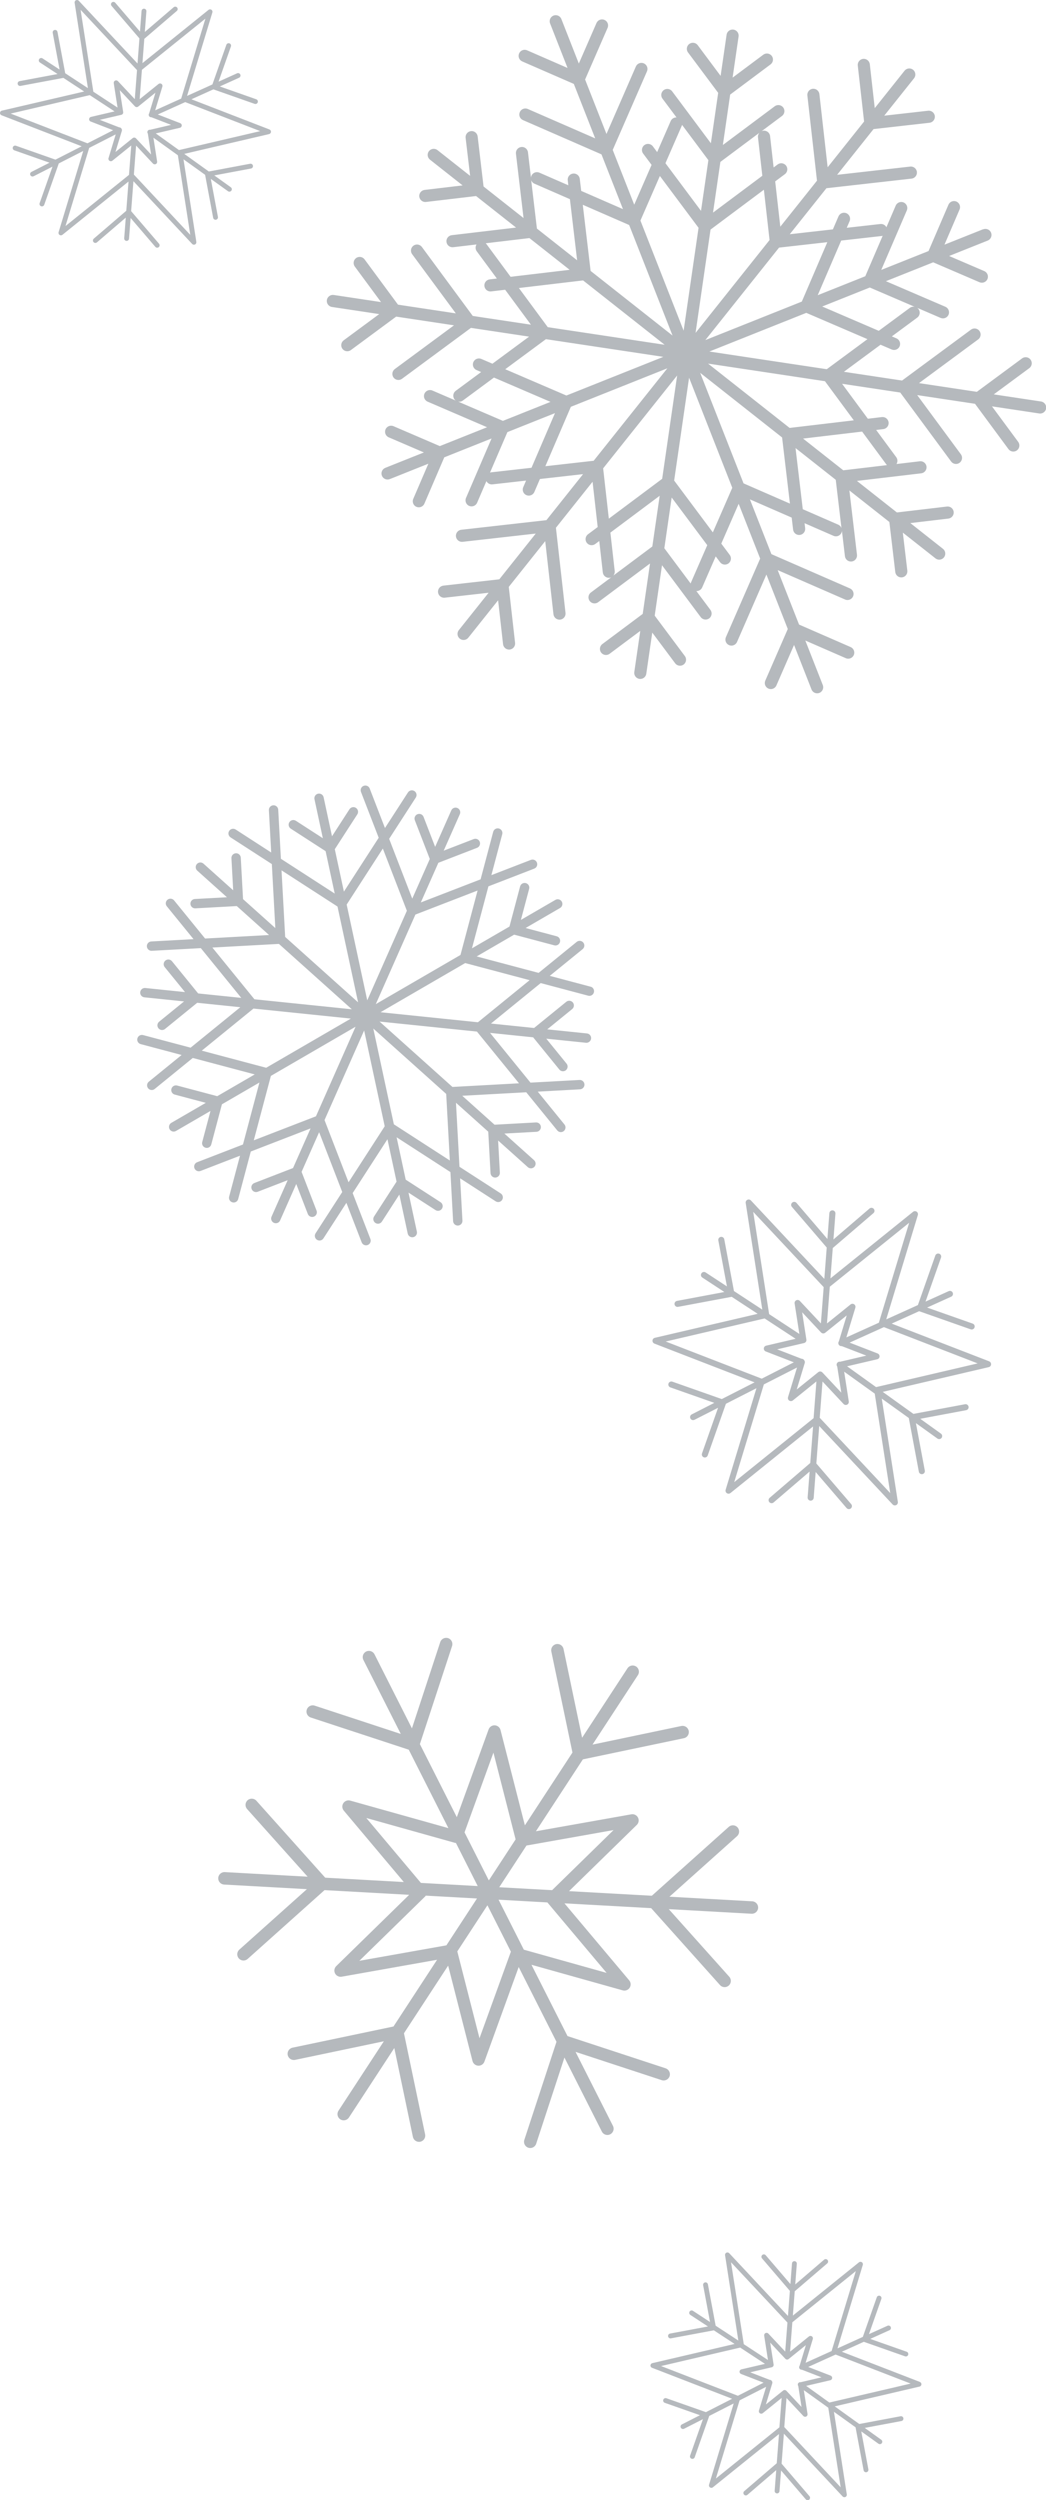 <?xml version="1.0" encoding="UTF-8"?>
<svg id="_レイヤー_2" data-name="レイヤー_2" xmlns="http://www.w3.org/2000/svg" viewBox="0 0 497.15 1187.67">
  <defs>
    <style>
      .cls-1 {
        fill: #b5b9bd;
      }
    </style>
  </defs>
  <g id="_レイヤー_1-2" data-name="レイヤー_1">
    <g>
      <path class="cls-1" d="M316.33,982.51l-46.6-15.3-17.13-33.87,43.38,12.16c1.25.35,2.59-.16,3.29-1.25.7-1.09.61-2.52-.22-3.51l-30.77-36.58,41.21,2.28,32.7,36.53c.18.2.37.37.59.51,1.1.72,2.58.64,3.6-.27,1.22-1.09,1.32-2.97.23-4.18l-28.74-32.11,39.34,2.18c1.63.09,3.03-1.16,3.12-2.79.09-1.63-1.16-3.03-2.79-3.12l-39.36-2.18,32.13-28.76c1.22-1.09,1.32-2.97.23-4.18-1.09-1.22-2.97-1.32-4.18-.23l-36.55,32.71-39.36-2.18,32.22-31.48c.93-.91,1.16-2.32.56-3.47-.59-1.15-1.87-1.79-3.15-1.56l-45.37,8.06,22.33-34.16,48.01-10.05c1.6-.33,2.63-1.91,2.29-3.51-.34-1.6-1.91-2.63-3.51-2.29l-42.21,8.84,21.57-33c.9-1.37.51-3.21-.86-4.1-1.37-.9-3.21-.51-4.1.86l-21.56,32.98-8.83-42.18c-.34-1.6-1.91-2.63-3.51-2.29-1.6.34-2.63,1.91-2.29,3.51l10.04,47.99-22.61,34.58-11.58-45.28c-.32-1.26-1.43-2.16-2.73-2.23-1.3-.06-2.49.73-2.93,1.95l-15.11,41.68-17.55-34.7,15.3-46.6c.51-1.55-.33-3.23-1.89-3.74-1.55-.51-3.23.34-3.74,1.89l-13.45,40.97-17.79-35.18c-.74-1.46-2.52-2.05-3.98-1.31-1.46.74-2.05,2.52-1.31,3.98l17.78,35.16-40.94-13.45c-1.55-.51-3.23.34-3.74,1.89-.43,1.3.1,2.69,1.19,3.41.21.14.45.25.7.34l46.58,15.3,18.84,37.25-46.66-13.08c-1.25-.35-2.59.16-3.29,1.25-.7,1.09-.61,2.52.22,3.51l28.54,33.93-37.36-2.07-32.71-36.55c-1.09-1.22-2.97-1.32-4.18-.23-1.22,1.09-1.32,2.97-.23,4.18l28.76,32.13-39.36-2.18c-1.63-.09-3.03,1.16-3.12,2.79-.06,1.1.48,2.09,1.34,2.65.42.28.92.45,1.46.48l39.34,2.18-32.12,28.73c-1.22,1.09-1.32,2.96-.23,4.18.18.2.38.37.59.51,1.09.72,2.58.64,3.6-.27l36.54-32.69,40.22,2.23-34.66,33.87c-.93.91-1.16,2.32-.56,3.47.24.47.59.85,1.01,1.12.62.4,1.38.57,2.14.44l45.34-8.05-20.72,31.7-47.98,10.06c-1.6.34-2.63,1.91-2.29,3.51.17.8.64,1.46,1.28,1.87.63.41,1.43.59,2.23.42l42.18-8.84-21.56,32.98c-.9,1.37-.51,3.21.86,4.1,1.37.9,3.21.51,4.1-.86l21.57-33,8.84,42.21c.17.8.64,1.46,1.28,1.87.63.41,1.43.59,2.23.42,1.6-.33,2.63-1.91,2.29-3.51l-10.05-48.01,21-32.13,11.58,45.31c.32,1.26,1.43,2.16,2.73,2.23,1.3.06,2.49-.73,2.93-1.95l16.29-44.93,17.96,35.52-15.28,46.58c-.43,1.3.1,2.69,1.19,3.4.21.14.45.25.7.34,1.56.51,3.23-.34,3.74-1.89l13.43-40.95,17.78,35.16c.24.48.6.87,1.02,1.14.86.56,1.98.66,2.96.16,1.46-.74,2.05-2.52,1.31-3.98l-17.79-35.18,40.97,13.45c1.55.51,3.23-.34,3.74-1.89.51-1.55-.34-3.23-1.89-3.74ZM260.26,903.84l28.06,33.36-39.35-11.03-12.01-23.74,23.2,1.29s.05.09.09.13ZM291.63,869.34l-29.22,28.56-25.13-1.39,12.95-19.81,41.4-7.35ZM234.52,832.55l10.54,41.23-12.73,19.48-11.54-22.82,13.74-37.89ZM174.1,863.61l41.98,11.77c.21.06.41.09.62.1l10.35,20.47-27-1.5-25.94-30.84ZM170.79,931.46l31.18-30.47c.15-.15.28-.31.4-.49l24.34,1.35-14.55,22.26-41.37,7.35ZM242.76,927.27l-14.86,40.98-10.55-41.26,14.32-21.91,11.15,22.05s-.05.09-.06.14Z"/>
      <path class="cls-1" d="M280.74,468.73l-19.44-5.16,15.61-12.69c.95-.78,1.1-2.18.32-3.13-.77-.95-2.18-1.1-3.13-.32l-18.11,14.73-29.44-7.82,17.82-10.34,19.06,5.06c.35.09.7.1,1.04.03.79-.17,1.46-.77,1.68-1.61.32-1.19-.39-2.41-1.58-2.72l-14.76-3.92,16.39-9.51c1.06-.62,1.42-1.98.81-3.04-.62-1.06-1.98-1.42-3.04-.81l-16.39,9.51,3.92-14.76c.32-1.19-.39-2.41-1.58-2.72-1.19-.32-2.41.39-2.72,1.58l-5.06,19.06-17.82,10.34,7.82-29.44,21.78-8.42c1.15-.44,1.72-1.73,1.27-2.88-.44-1.15-1.73-1.71-2.88-1.27l-18.76,7.25,5.16-19.44c.32-1.19-.39-2.41-1.58-2.72-1.19-.32-2.41.39-2.72,1.58l-5.99,22.57-28.41,10.98,8.34-18.84,18.39-7.11c1.15-.44,1.72-1.73,1.27-2.88-.44-1.15-1.73-1.72-2.88-1.27l-14.24,5.5,7.67-17.32c.5-1.12-.01-2.44-1.13-2.94-1.13-.5-2.44.01-2.94,1.13l-7.67,17.32-5.5-14.24c-.44-1.15-1.72-1.72-2.88-1.27-1.15.44-1.72,1.73-1.27,2.88l7.11,18.39-8.34,18.84-10.98-28.41,12.67-19.61c.67-1.03.37-2.41-.66-3.08-1.03-.67-2.41-.37-3.08.66l-10.92,16.89-7.25-18.76c-.44-1.15-1.72-1.72-2.88-1.27-1.15.44-1.72,1.73-1.27,2.88l8.42,21.78-16.53,25.58-4.33-20.14,10.7-16.56c.67-1.03.37-2.41-.66-3.08-1.03-.67-2.41-.37-3.08.66l-8.29,12.83-3.98-18.52c-.26-1.2-1.44-1.97-2.64-1.71-1.2.26-1.97,1.44-1.71,2.64l3.98,18.52-12.83-8.29c-1.03-.67-2.41-.37-3.08.66-.67,1.03-.37,2.41.66,3.08l16.56,10.7,4.33,20.14-25.58-16.53-1.27-23.31c-.07-1.23-1.12-2.17-2.34-2.1-1.23.07-2.17,1.12-2.1,2.34l1.1,20.09-16.89-10.92c-1.03-.67-2.41-.37-3.08.66-.67,1.03-.37,2.41.66,3.08l19.61,12.67,1.66,30.41-15.34-13.75-1.08-19.69c-.07-1.23-1.12-2.17-2.34-2.1-1.23.07-2.17,1.12-2.1,2.34l.83,15.25-14.11-12.65c-.92-.82-2.32-.74-3.14.17-.82.92-.74,2.32.17,3.14l14.11,12.65-15.25.83c-1.23.07-2.17,1.12-2.1,2.34.07,1.23,1.12,2.17,2.34,2.1l19.69-1.08,15.34,13.75-30.41,1.66-14.73-18.11c-.78-.95-2.18-1.1-3.13-.32-.95.78-1.1,2.18-.32,3.13l12.69,15.6-20.08,1.1c-1.23.07-2.17,1.12-2.1,2.34.07,1.23,1.12,2.17,2.34,2.1l23.31-1.27,19.22,23.63-20.49-2.11-12.44-15.3c-.78-.95-2.18-1.1-3.13-.32-.95.78-1.1,2.18-.32,3.13l9.64,11.85-18.85-1.94c-1.23-.12-2.32.76-2.44,1.99-.13,1.22.76,2.32,1.99,2.44l18.85,1.94-11.85,9.64c-.95.78-1.1,2.18-.32,3.13.55.67,1.4.94,2.19.77.33-.07.65-.22.93-.45l15.3-12.44,20.49,2.11-23.63,19.22-22.57-5.99c-1.19-.32-2.41.39-2.72,1.58-.32,1.19.39,2.41,1.58,2.72l19.44,5.16-15.6,12.69c-.95.78-1.1,2.18-.32,3.13.55.67,1.4.94,2.19.77.33-.07.65-.22.93-.45l18.11-14.73,29.44,7.82-17.82,10.34-19.06-5.06c-1.19-.32-2.41.39-2.72,1.58-.32,1.19.39,2.41,1.58,2.72l14.76,3.92-16.39,9.51c-1.06.62-1.42,1.98-.81,3.04.5.85,1.47,1.26,2.39,1.06.22-.05.44-.13.65-.25l16.39-9.51-3.92,14.76c-.32,1.19.39,2.41,1.58,2.72.35.09.7.1,1.04.03.79-.17,1.46-.77,1.68-1.61l5.06-19.06,17.82-10.34-7.82,29.44-21.78,8.42c-1.15.44-1.72,1.73-1.27,2.88.4,1.03,1.49,1.6,2.54,1.37.11-.02.23-.06.34-.1l18.76-7.25-5.16,19.44c-.32,1.19.39,2.41,1.58,2.72.35.09.7.1,1.04.03.79-.17,1.46-.77,1.68-1.61l5.99-22.57,28.41-10.98-8.34,18.84-18.39,7.11c-1.15.44-1.72,1.73-1.27,2.88.4,1.03,1.49,1.6,2.54,1.37.11-.02.23-.06.34-.1l14.24-5.5-7.67,17.32c-.5,1.12.01,2.44,1.13,2.94.45.2.92.24,1.37.14.67-.14,1.27-.6,1.57-1.27l7.67-17.32,5.5,14.24c.4,1.03,1.49,1.6,2.54,1.37.11-.02.23-.06.34-.1,1.15-.44,1.72-1.73,1.27-2.88l-7.11-18.39,8.34-18.84,10.98,28.41-12.67,19.61c-.67,1.03-.37,2.41.66,3.08.52.33,1.12.43,1.67.31s1.07-.45,1.4-.97l10.92-16.89,7.25,18.76c.4,1.03,1.49,1.6,2.54,1.37.11-.02.23-.06.34-.1,1.15-.44,1.72-1.73,1.27-2.88l-8.42-21.78,16.53-25.58,4.33,20.14-10.7,16.56c-.67,1.03-.37,2.41.66,3.08.52.33,1.12.43,1.67.31.56-.12,1.07-.45,1.4-.97l8.29-12.83,3.98,18.52c.26,1.2,1.44,1.97,2.64,1.71,1.2-.26,1.97-1.44,1.71-2.64l-3.98-18.52,12.83,8.29c.52.33,1.12.43,1.67.31.56-.12,1.07-.45,1.4-.97.67-1.03.37-2.41-.66-3.08l-16.56-10.7-4.33-20.14,25.58,16.53,1.27,23.31c.07,1.23,1.12,2.17,2.34,2.1.12,0,.24-.02.35-.05,1.05-.23,1.81-1.19,1.75-2.3l-1.1-20.09,16.89,10.92c.52.33,1.12.43,1.67.31s1.07-.45,1.4-.97c.67-1.03.37-2.41-.66-3.08l-19.61-12.67-1.66-30.41,15.34,13.75,1.08,19.69c.07,1.23,1.12,2.17,2.34,2.1.12,0,.24-.02.35-.05,1.05-.23,1.81-1.19,1.75-2.3l-.83-15.25,14.11,12.65c.55.49,1.28.66,1.95.52.44-.1.86-.33,1.19-.69.82-.92.74-2.32-.17-3.14l-14.11-12.65,15.25-.83c.12,0,.24-.02.35-.05,1.05-.23,1.81-1.19,1.75-2.3-.07-1.23-1.12-2.17-2.34-2.1l-19.69,1.08-15.34-13.75,30.41-1.66,14.73,18.11c.55.67,1.4.94,2.19.77.33-.07.65-.22.93-.45.95-.78,1.1-2.18.32-3.13l-12.69-15.6,20.09-1.1c.12,0,.24-.02.35-.05,1.05-.23,1.81-1.19,1.75-2.3-.07-1.23-1.12-2.17-2.34-2.1l-23.31,1.27-19.22-23.63,20.49,2.11,12.44,15.3c.55.67,1.4.94,2.19.77.33-.07.65-.22.93-.45.95-.78,1.1-2.18.32-3.13l-9.64-11.85,18.85,1.94c.24.02.47.01.7-.04.92-.2,1.64-.96,1.75-1.95.13-1.22-.76-2.32-1.99-2.44l-18.85-1.94,11.85-9.64c.95-.78,1.1-2.18.32-3.13-.78-.95-2.18-1.1-3.13-.32l-15.3,12.44-20.49-2.11,23.63-19.22,22.57,5.99c.35.09.7.1,1.04.03.79-.17,1.46-.77,1.68-1.61.32-1.19-.39-2.41-1.58-2.72ZM226.99,423.03l-8.13,30.61-40.25,23.36,18.83-42.55,29.55-11.42ZM193.38,432.65l-18.83,42.55-9.78-45.5,17.19-26.6,11.42,29.55ZM133.81,413.45l26.6,17.19,9.78,45.5-34.65-31.06-1.73-31.63ZM100.94,450.12l31.63-1.73,34.65,31.06-46.29-4.76-19.99-24.57ZM95.9,499.1l24.57-19.99,46.29,4.76-40.25,23.36-30.61-8.13ZM120.62,541.7l8.13-30.61,40.25-23.36-18.83,42.55-29.55,11.42ZM154.24,532.08l18.83-42.56,9.78,45.5-17.19,26.6-11.42-29.55ZM213.8,551.28l-26.6-17.19-9.78-45.5,34.65,31.06,1.73,31.63ZM246.67,514.61l-31.63,1.73-34.65-31.06,46.29,4.76,19.99,24.57ZM227.14,485.61l-46.29-4.76,40.25-23.36,30.62,8.13-24.57,19.99Z"/>
      <path class="cls-1" d="M470.09,646.66l-46.28-17.9,13.03-5.89s.01,0,.02,0l24.48,8.61c.12.04.25.07.37.08.64.05,1.25-.33,1.47-.96.26-.75-.13-1.58-.88-1.84l-21.65-7.62,11.44-5.17c.73-.33,1.05-1.18.72-1.91-.33-.73-1.18-1.05-1.91-.72l-11.01,4.98,7.37-20.93c.26-.75-.13-1.58-.88-1.84-.75-.26-1.58.13-1.84.88l-8.28,23.53-15.05,6.8,15.03-49.55c.18-.61-.05-1.26-.57-1.62-.52-.35-1.22-.33-1.71.07l-39.26,31.63,1.11-14.43,19.32-16.57c.61-.52.68-1.43.16-2.03-.52-.61-1.43-.68-2.03-.16l-17.13,14.69.94-12.28c.06-.79-.53-1.49-1.33-1.55-.79-.06-1.49.53-1.55,1.33l-.94,12.27-14.68-17.13c-.52-.61-1.43-.67-2.04-.16-.61.52-.68,1.43-.16,2.04l16.56,19.32-1.14,14.89-34.89-37.26c-.43-.46-1.12-.59-1.69-.31-.57.28-.89.89-.79,1.52l7.89,50.65-13.47-8.83-4.6-24.57c-.15-.78-.9-1.3-1.68-1.15-.78.15-1.3.9-1.15,1.68l4.09,21.84-10.12-6.63c-.67-.44-1.56-.25-2,.42-.44.67-.25,1.56.42,2l10.48,6.87-22.52,4.22c-.78.15-1.3.9-1.15,1.68.12.66.67,1.13,1.31,1.17.12,0,.25,0,.38-.02l25.48-4.77,12.33,8.08-48.88,11.4c-.62.14-1.07.67-1.11,1.3-.04.63.33,1.22.92,1.45l47.6,18.41-15.58,7.94-23.49-8.27c-.75-.26-1.58.13-1.84.88-.26.75.13,1.58.88,1.84l20.9,7.35-10.74,5.48c-.71.36-.99,1.23-.63,1.94.24.47.69.75,1.18.78.26.02.52-.03.76-.15l11.21-5.71-7.64,21.69c-.26.75.13,1.58.88,1.84.12.04.25.07.37.08.64.05,1.25-.33,1.47-.96l8.63-24.5s.01-.03.02-.05l14.51-7.4-14.64,48.25c-.18.61.05,1.26.57,1.62.21.14.45.22.7.24.36.03.72-.08,1.02-.31l39.26-31.63-1.33,17.35-19.31,16.56c-.6.52-.67,1.43-.16,2.04.26.3.62.47.99.5s.75-.08,1.05-.34l17.12-14.68-.94,12.27c-.06.79.53,1.49,1.33,1.55.79.06,1.49-.53,1.55-1.33l.94-12.28,14.69,17.13c.26.3.62.47.99.5s.75-.08,1.05-.34c.61-.52.68-1.43.16-2.03l-16.57-19.32,1.37-17.79,34.89,37.26c.43.46,1.12.59,1.69.31.57-.28.89-.89.79-1.52l-7.64-49.07,12.84,9.21,4.78,25.52c.12.66.67,1.12,1.31,1.17.12,0,.25,0,.38-.02.78-.15,1.3-.9,1.15-1.68l-4.23-22.55,10.2,7.32c.22.16.48.25.73.27.49.04.98-.17,1.28-.6.46-.65.32-1.55-.33-2.01l-9.82-7.04,21.81-4.09c.78-.15,1.3-.9,1.15-1.68-.15-.78-.9-1.3-1.68-1.15l-24.53,4.59-14.59-10.46,50.39-11.75c.62-.14,1.07-.67,1.11-1.3.04-.63-.33-1.22-.92-1.45ZM432.11,580.86l-14.33,47.23c-.02.08-.04.16-.05.24l-15.47,6.99,4.28-14.11c.18-.61-.05-1.26-.57-1.62-.52-.35-1.22-.33-1.71.07l-11.21,9.03,1.34-17.45,37.73-30.39ZM399.27,646.86c-.51-.07-1.05.13-1.37.58-.38.52-.34,1.21.02,1.7l1.94,12.42-8.99-9.6c-.52-.55-1.37-.61-1.96-.14l-10.24,8.25,3.82-12.59c.14-.47.03-.96-.26-1.32-.28-.47-.78-.73-1.3-.71l-11.56-4.47,12.61-2.94c.13-.02.26-.05.38-.11.62-.24,1.02-.88.91-1.56l-2.02-12.99,8.99,9.6c.52.55,1.37.61,1.96.14l10.24-8.25-3.73,12.3c-.29.41-.37.95-.15,1.44.22.5.7.81,1.21.85.1,0,.2,0,.3-.01l11.69,4.52-12.47,2.91ZM357.98,575.66l33.5,35.77-1.32,17.24-10.01-10.69c-.43-.46-1.12-.59-1.69-.31-.57.28-.89.89-.79,1.52l2.26,14.49-14.37-9.42-7.57-48.6ZM316.41,637.27l47-10.96,14.74,9.66-14.01,3.27c-.62.14-1.07.67-1.11,1.3-.04.63.33,1.22.92,1.45l13.35,5.16-15.25,7.77-45.64-17.65ZM348.97,704.07l14.08-46.42,15.76-8.03-4.28,14.1c-.18.61.05,1.26.57,1.62.21.14.45.22.7.24.36.03.72-.08,1.02-.31l11.21-9.03-1.34,17.45-37.73,30.39ZM423.11,709.27l-33.5-35.77,1.32-17.24,10.01,10.69c.43.46,1.12.59,1.69.31.57-.28.89-.89.79-1.52l-2.2-14.14,14.53,10.42,7.36,47.25ZM416.61,658.87c-.07.02-.14.04-.21.07l-13.8-9.9,14.34-3.34c.62-.14,1.07-.67,1.11-1.3.04-.63-.33-1.22-.92-1.45l-13.32-5.15,16.3-7.37,44.56,17.24-48.07,11.21Z"/>
      <path class="cls-1" d="M467.24,108.91s0,0-.01,0l-18.34,7.32,7.18-16.71c.63-1.46-.05-3.16-1.51-3.78-1.46-.63-3.15.05-3.78,1.51l-9.46,22.01-22.47,8.96,12.15-28.26c.63-1.46-.05-3.16-1.51-3.78-1.46-.63-3.16.05-3.78,1.51l-4.41,10.26c-.53-1.03-1.65-1.67-2.87-1.54l-15.98,1.8,1.35-3.14c.63-1.46-.05-3.16-1.51-3.78-1.46-.63-3.15.05-3.78,1.51l-2.65,6.16-20.5,2.31,17.43-21.86,40.46-4.56c.26-.03.5-.09.73-.18,1.18-.46,1.96-1.68,1.81-3-.18-1.58-1.6-2.72-3.18-2.54l-34.74,3.92,17.32-21.73,26.58-3c.26-.03.5-.09.73-.18,1.18-.46,1.96-1.68,1.81-3-.18-1.58-1.6-2.72-3.19-2.54l-20.85,2.35,14.16-17.76c.99-1.24.79-3.06-.46-4.05-1.24-.99-3.05-.79-4.05.46l-14.16,17.76-2.35-20.85c-.18-1.58-1.6-2.72-3.18-2.54-1.58.17-2.72,1.6-2.54,3.18l3,26.58-17.32,21.73-3.92-34.74c-.18-1.58-1.6-2.72-3.18-2.54-1.58.17-2.72,1.61-2.54,3.19l4.57,40.46-17.43,21.86-2.43-21.52,4.61-3.44c1.27-.95,1.54-2.76.58-4.03-.95-1.27-2.76-1.53-4.03-.58l-1.91,1.43-1.68-14.92c-.18-1.58-1.6-2.72-3.19-2.54-.3.03-.58.13-.85.24l9.7-7.24c1.27-.95,1.54-2.76.58-4.03-.95-1.27-2.76-1.53-4.03-.58l-24.65,18.4,3.47-23.95,19.19-14.33c1.27-.95,1.54-2.76.58-4.03-.95-1.27-2.76-1.53-4.03-.58l-14.58,10.88,2.84-19.54c.23-1.57-.86-3.04-2.44-3.26-1.58-.23-3.04.86-3.26,2.44l-2.84,19.54-10.88-14.58c-.95-1.27-2.76-1.53-4.03-.58-1.27.95-1.54,2.76-.58,4.03l14.33,19.19-3.47,23.94-18.4-24.65c-.95-1.27-2.76-1.53-4.03-.58-1.27.95-1.54,2.76-.58,4.03l6.68,8.94c-1.16-.05-2.28.59-2.77,1.72l-6.43,14.74-2.05-2.74c-.95-1.28-2.76-1.53-4.03-.58-1.27.95-1.54,2.76-.58,4.03l4.01,5.37-8.25,18.91-10.22-26.02,16.28-37.32c.64-1.46-.03-3.16-1.49-3.79-1.46-.64-3.16.03-3.79,1.49l-13.97,32.04-10.16-25.87,10.69-24.52c.64-1.46-.03-3.16-1.49-3.79-1.46-.64-3.16.03-3.79,1.49l-8.39,19.24-8.3-21.15c-.58-1.48-2.25-2.21-3.73-1.63-1.48.58-2.21,2.25-1.63,3.73l8.3,21.15-19.24-8.39c-1.46-.64-3.16.03-3.79,1.49-.64,1.46.03,3.16,1.49,3.79l24.52,10.69,10.16,25.87-32.04-13.97c-1.46-.64-3.16.03-3.79,1.49-.64,1.46.03,3.16,1.49,3.79l37.32,16.28,10.22,26.02-19.85-8.66-.68-5.72c-.19-1.58-1.62-2.71-3.2-2.52-1.57.19-2.71,1.62-2.52,3.2l.28,2.37-13.76-6c-1.46-.64-3.16.03-3.79,1.49-.12.28-.18.57-.21.86l-1.42-12.02c-.19-1.58-1.62-2.71-3.2-2.52-1.58.19-2.71,1.62-2.52,3.2l3.61,30.55-19-14.98-2.81-23.79c-.19-1.58-1.62-2.71-3.2-2.52-1.57.19-2.71,1.62-2.52,3.2l2.14,18.06-15.51-12.23c-1.25-.99-3.06-.77-4.05.48-.99,1.25-.77,3.06.48,4.05l15.51,12.23-18.07,2.14c-1.57.19-2.71,1.62-2.52,3.2.19,1.58,1.62,2.71,3.2,2.52l23.79-2.81,19,14.98-30.55,3.61c-1.58.19-2.71,1.62-2.52,3.2.19,1.58,1.62,2.71,3.2,2.52l11.09-1.31c-.62.98-.62,2.27.11,3.26l9.55,12.93-3.4.4c-1.58.19-2.71,1.62-2.52,3.2.19,1.58,1.62,2.71,3.2,2.52l6.66-.79,12.25,16.6-27.64-4.16-24.18-32.76c-.94-1.28-2.75-1.56-4.03-.61-1.28.94-1.55,2.75-.61,4.03l20.76,28.12-27.48-4.14-15.89-21.52c-.94-1.28-2.75-1.55-4.03-.61-1.28.94-1.55,2.75-.61,4.03l12.46,16.88-22.46-3.38c-1.57-.24-3.04.85-3.28,2.42-.24,1.57.85,3.04,2.42,3.28l22.46,3.38-16.88,12.46c-1.28.94-1.55,2.75-.61,4.03.79,1.07,2.19,1.44,3.37.97.23-.09.45-.21.66-.37l21.52-15.89,27.48,4.14-28.12,20.76c-1.28.94-1.55,2.75-.61,4.03.79,1.07,2.19,1.44,3.37.97.23-.09.45-.21.66-.37l32.76-24.18,27.64,4.16-17.42,12.86-5.29-2.27c-1.46-.63-3.16.05-3.78,1.51-.63,1.46.05,3.16,1.51,3.78l2.19.94-12.08,8.92c-1.28.94-1.55,2.75-.61,4.03.17.24.38.43.61.6l-11.09-4.77c-1.46-.63-3.16.05-3.78,1.51-.63,1.46.05,3.16,1.51,3.78l28.26,12.15-22.47,8.96-22.01-9.46c-1.46-.63-3.16.05-3.78,1.51-.63,1.46.05,3.16,1.51,3.78l16.71,7.18-18.34,7.32c-1.48.59-2.2,2.27-1.61,3.74.59,1.47,2.25,2.19,3.73,1.61,0,0,0,0,.01,0l18.34-7.32-7.18,16.71c-.63,1.46.05,3.16,1.51,3.78.73.31,1.51.3,2.19.03.69-.27,1.28-.81,1.59-1.54l9.46-22.01,22.47-8.96-12.15,28.26c-.63,1.46.05,3.16,1.51,3.78.73.31,1.51.3,2.19.03.69-.27,1.28-.81,1.59-1.54l4.41-10.26c.53,1.03,1.65,1.67,2.87,1.54l15.98-1.8-1.35,3.14c-.63,1.46.05,3.16,1.51,3.78.73.31,1.51.3,2.19.03.69-.27,1.28-.81,1.59-1.54l2.65-6.16,20.5-2.31-17.42,21.86-40.46,4.56c-1.58.17-2.72,1.6-2.54,3.19.18,1.58,1.6,2.72,3.19,2.54l34.74-3.92-17.32,21.73-26.58,3c-1.58.18-2.72,1.6-2.54,3.19s1.6,2.72,3.19,2.54l20.85-2.35-14.16,17.76c-.99,1.24-.79,3.06.46,4.05.83.67,1.92.79,2.85.43.45-.18.87-.48,1.2-.89l14.16-17.76,2.35,20.85c.18,1.58,1.6,2.72,3.18,2.54.26-.03.5-.09.73-.18,1.18-.46,1.96-1.68,1.81-3l-3-26.58,17.32-21.73,3.92,34.74c.18,1.58,1.6,2.72,3.19,2.54.26-.03.5-.09.73-.18,1.18-.46,1.96-1.68,1.81-3l-4.56-40.46,17.42-21.86,2.43,21.52-4.61,3.44c-1.27.95-1.54,2.76-.58,4.03.79,1.06,2.18,1.42,3.36.96.23-.09.46-.22.67-.37l1.91-1.43,1.68,14.92c.18,1.58,1.6,2.72,3.19,2.54.26-.03.5-.09.73-.18.03-.01.06-.03.09-.04l-9.67,7.22c-1.27.95-1.54,2.76-.58,4.03.79,1.06,2.18,1.42,3.36.96.23-.09.46-.22.67-.37l24.65-18.4-3.47,23.95-19.19,14.33c-1.27.95-1.54,2.76-.58,4.03.79,1.06,2.18,1.42,3.36.96.23-.09.46-.22.67-.37l14.58-10.88-2.84,19.54c-.23,1.57.86,3.04,2.44,3.26.51.07,1.01,0,1.46-.17.93-.37,1.65-1.21,1.8-2.27l2.84-19.55,10.88,14.58c.79,1.06,2.18,1.42,3.36.96.23-.09.46-.22.67-.37,1.27-.95,1.54-2.76.58-4.03l-14.33-19.19,3.47-23.95,18.4,24.65c.79,1.06,2.18,1.42,3.36.96.23-.09.46-.22.67-.37,1.27-.95,1.54-2.76.58-4.03l-6.68-8.95c.41.02.81-.04,1.18-.19.69-.27,1.27-.8,1.59-1.53l6.43-14.74,2.05,2.74c.79,1.06,2.18,1.42,3.36.96.23-.09.46-.22.67-.37,1.27-.95,1.54-2.76.58-4.03l-4.01-5.37,8.25-18.91,10.22,26.02-16.28,37.32c-.64,1.46.03,3.16,1.49,3.79.73.32,1.52.31,2.2.04.69-.27,1.27-.8,1.59-1.53l13.97-32.04,10.16,25.87-10.69,24.52c-.64,1.46.03,3.16,1.49,3.79.73.32,1.52.31,2.2.04.69-.27,1.27-.8,1.59-1.53l8.39-19.24,8.3,21.15c.58,1.48,2.25,2.21,3.73,1.63,1.48-.58,2.21-2.25,1.63-3.73l-8.3-21.15,19.24,8.39c.73.32,1.52.31,2.2.04.69-.27,1.27-.8,1.59-1.53.64-1.46-.03-3.16-1.49-3.79l-24.52-10.69-10.16-25.87,32.04,13.97c.73.32,1.52.31,2.2.04.69-.27,1.27-.8,1.59-1.53.64-1.46-.03-3.16-1.49-3.79l-37.32-16.28-10.22-26.02,19.85,8.66.68,5.72c.19,1.58,1.62,2.71,3.2,2.52.25-.03.49-.09.72-.18,1.19-.47,1.96-1.69,1.81-3.02l-.28-2.37,13.76,6c.73.32,1.52.31,2.2.04.69-.27,1.27-.8,1.59-1.53.12-.28.18-.57.21-.85l1.42,12.01c.19,1.58,1.62,2.71,3.2,2.52.25-.03.49-.09.72-.18,1.19-.47,1.96-1.69,1.81-3.02l-3.61-30.55,19,14.98,2.81,23.79c.19,1.58,1.62,2.71,3.2,2.52.25-.03.49-.09.72-.18,1.19-.47,1.96-1.69,1.81-3.02l-2.14-18.06,15.51,12.23c.83.66,1.92.78,2.84.42.46-.18.88-.48,1.21-.9.99-1.25.77-3.06-.48-4.05l-15.51-12.23,18.07-2.14c.25-.03.49-.09.72-.18,1.19-.47,1.96-1.69,1.81-3.02-.19-1.58-1.62-2.71-3.2-2.52l-23.79,2.81-19-14.98,30.55-3.61c.25-.03.49-.09.72-.18,1.19-.47,1.96-1.69,1.81-3.02-.19-1.58-1.62-2.71-3.2-2.52l-11.08,1.31c.62-.98.62-2.27-.11-3.26l-9.55-12.93,3.39-.4c.25-.03.49-.09.72-.18,1.19-.47,1.96-1.69,1.81-3.02-.19-1.58-1.62-2.71-3.2-2.52l-6.66.79-12.25-16.6,27.64,4.16,24.18,32.76c.79,1.07,2.19,1.44,3.37.97.23-.09.45-.21.66-.37,1.28-.94,1.55-2.75.61-4.03l-20.76-28.12,27.48,4.14,15.89,21.52c.79,1.07,2.18,1.44,3.37.97.23-.09.45-.21.66-.37,1.28-.94,1.55-2.75.61-4.03l-12.47-16.88,22.46,3.38c.52.08,1.02.01,1.48-.16.93-.36,1.64-1.2,1.8-2.25.24-1.57-.85-3.04-2.42-3.28l-22.46-3.38,16.88-12.46c1.28-.94,1.55-2.75.61-4.03-.94-1.28-2.75-1.55-4.03-.61l-21.52,15.89-27.48-4.14,28.12-20.76c1.28-.94,1.55-2.75.61-4.03-.94-1.28-2.75-1.56-4.03-.61l-32.76,24.18-27.64-4.16,17.42-12.86,5.29,2.27c.73.31,1.51.3,2.19.03.69-.27,1.28-.81,1.59-1.54.63-1.46-.05-3.16-1.51-3.78l-2.19-.94,12.08-8.92c1.28-.94,1.55-2.75.61-4.03-.18-.25-.4-.44-.64-.61l11.12,4.78c.73.31,1.51.3,2.19.03.69-.27,1.28-.81,1.59-1.54.63-1.46-.05-3.16-1.51-3.78l-28.26-12.15,22.47-8.96,22.01,9.46c.73.31,1.51.3,2.19.03.69-.27,1.28-.81,1.59-1.54.63-1.46-.05-3.16-1.51-3.78l-16.71-7.18,18.34-7.32c1.48-.59,2.2-2.27,1.61-3.74-.59-1.47-2.25-2.19-3.73-1.61ZM419.05,112.11c.17-.02.32-.07.48-.12l-8.27,19.23-22.61,9.02,11.16-25.96,19.24-2.17ZM393.22,115.03l-12.13,28.24-45.85,18.29,35.03-43.93,22.96-2.59ZM365.76,114.03l-35.17,44.11,7.12-49.08,25.35-18.93,2.7,23.89ZM360.92,63.07c-.49.58-.75,1.35-.66,2.17l2.06,18.26-23.43,17.5,3.5-24.09,18.54-13.84ZM324.02,59.78c.07-.15.11-.3.15-.46l12.51,16.76-3.5,24.09-16.9-22.64,7.74-17.75ZM332.01,108.23l-7.09,48.85-20.53-52.3,9.24-21.18,18.39,24.63ZM299.03,106.89l20.62,52.52-38.94-30.71-3.72-31.42,22.04,9.61ZM252.47,85.61c.26.71.8,1.33,1.55,1.65l16.85,7.35,3.43,29.04-19.11-15.07-2.72-22.98ZM231.18,115.92c-.1-.13-.21-.25-.32-.36l20.77-2.46,19.11,15.07-28.06,3.32-11.5-15.58ZM277.14,133.22l38.76,30.56-55.56-8.37-13.72-18.59,30.52-3.61ZM259.48,161.12l55.79,8.4-46.07,18.37-29.07-12.49,19.34-14.28ZM217.76,190.79c.52.09,1.06.05,1.56-.14.23-.09.45-.21.66-.37l14.79-10.92,26.87,11.55-22.61,9.02-21.27-9.14ZM233.37,224.39c-.16.02-.32.06-.47.1l8.26-19.22,22.61-9.02-11.16,25.96-19.24,2.17ZM271.34,193.24l45.85-18.29-35.03,43.93-22.96,2.59,12.13-28.24ZM286.67,222.48l35.17-44.11-7.12,49.08-25.35,18.93-2.7-23.89ZM291.52,273.43c.48-.58.74-1.35.65-2.16l-2.06-18.26,23.43-17.5-3.5,24.09-18.53,13.83ZM328.41,276.73c-.07.15-.11.3-.15.46l-12.51-16.76,3.49-24.09,16.91,22.64-7.74,17.75ZM320.42,228.27l7.09-48.85,20.53,52.3-9.24,21.18-18.39-24.63ZM353.4,229.62l-20.62-52.52,38.94,30.71,3.72,31.42-22.04-9.61ZM399.95,250.89c-.26-.71-.8-1.32-1.55-1.65l-16.85-7.35-3.44-29.04,19.11,15.07,2.72,22.97ZM421.25,220.59c.1.13.2.25.31.36l-20.76,2.46-19.11-15.07,28.06-3.32,11.5,15.58ZM405.81,199.67l-30.52,3.61-38.76-30.56,55.56,8.37,13.72,18.59ZM392.95,175.39l-55.79-8.4,46.06-18.37,29.07,12.49-19.34,14.28ZM434.66,145.72c-.75-.13-1.55.03-2.21.51l-14.79,10.92-26.87-11.55,22.61-9.02,21.26,9.13Z"/>
      <path class="cls-1" d="M128.01,61.48l-37.03-14.32,10.43-4.71s.01,0,.02,0l19.59,6.89c.1.03.2.05.3.06.51.04,1-.26,1.18-.77.21-.6-.1-1.26-.71-1.47l-17.32-6.09,9.16-4.14c.58-.26.84-.95.58-1.53-.26-.58-.95-.84-1.53-.58l-8.81,3.98,5.89-16.74c.21-.6-.1-1.26-.71-1.47-.6-.21-1.26.1-1.47.71l-6.63,18.82-12.04,5.44,12.03-39.64c.15-.49-.04-1.01-.46-1.29-.42-.28-.98-.26-1.37.06l-31.41,25.3.89-11.55,15.46-13.25c.48-.41.54-1.14.12-1.63-.42-.48-1.14-.54-1.63-.12l-13.71,11.75.75-9.82c.05-.64-.43-1.19-1.06-1.24-.64-.05-1.19.43-1.24,1.06l-.75,9.82L54.78,1.3c-.42-.48-1.14-.54-1.63-.13-.48.42-.54,1.14-.13,1.63l13.25,15.45-.91,11.91L37.45.37c-.35-.37-.89-.47-1.35-.25-.46.22-.71.71-.63,1.22l6.31,40.52-10.78-7.06-3.68-19.65c-.12-.63-.72-1.04-1.35-.92-.63.12-1.04.72-.92,1.35l3.27,17.47-8.1-5.31c-.53-.35-1.25-.2-1.6.33-.35.53-.2,1.25.33,1.6l8.39,5.5-18.02,3.37c-.63.12-1.04.72-.92,1.35.1.53.54.9,1.05.94.1,0,.2,0,.3-.02l20.38-3.81,9.87,6.47L.89,52.56c-.49.11-.85.54-.89,1.04-.04.51.26.97.74,1.16l38.08,14.73-12.46,6.35-18.79-6.61c-.6-.21-1.26.1-1.47.71-.21.6.1,1.26.71,1.47l16.72,5.88-8.6,4.38c-.57.29-.79.98-.5,1.55.19.37.55.6.94.63.2.02.42-.02.61-.12l8.97-4.57-6.11,17.35c-.21.6.1,1.26.71,1.47.1.03.2.05.3.06.51.04,1-.26,1.18-.77l6.9-19.6s.01-.02.02-.04l11.61-5.92-11.71,38.6c-.15.49.04,1.01.46,1.29.17.11.36.18.56.19.29.02.58-.06.81-.25l31.41-25.3-1.07,13.88-15.45,13.25c-.48.42-.54,1.14-.12,1.63.21.24.49.38.79.4s.6-.07.84-.27l13.7-11.75-.75,9.82c-.05.64.43,1.19,1.06,1.24.64.05,1.19-.43,1.24-1.06l.75-9.82,11.75,13.71c.21.24.49.38.79.4s.6-.07.84-.27c.48-.41.54-1.14.12-1.63l-13.25-15.46,1.09-14.23,27.91,29.81c.35.37.89.47,1.35.25.46-.22.71-.71.64-1.22l-6.11-39.25,10.27,7.37,3.83,20.42c.1.52.54.9,1.05.94.1,0,.2,0,.3-.02.63-.12,1.04-.72.92-1.35l-3.38-18.04,8.16,5.85c.18.13.38.2.58.21.39.03.78-.14,1.03-.48.37-.52.25-1.24-.27-1.61l-7.85-5.63,17.45-3.27c.63-.12,1.04-.72.92-1.35-.12-.63-.72-1.04-1.35-.92l-19.62,3.68-11.67-8.37,40.32-9.4c.49-.11.85-.54.89-1.04.04-.51-.26-.97-.74-1.16ZM97.63,8.84l-11.46,37.79c-.02.06-.03.13-.04.19l-12.38,5.59,3.43-11.29c.15-.49-.04-1.01-.46-1.29-.42-.28-.98-.26-1.37.06l-8.97,7.23,1.07-13.96,30.18-24.31ZM71.35,61.63c-.41-.06-.84.1-1.1.47-.3.42-.28.97.02,1.36l1.55,9.94-7.19-7.68c-.41-.44-1.1-.49-1.57-.11l-8.19,6.6,3.05-10.07c.11-.38.02-.77-.21-1.06-.22-.38-.62-.59-1.04-.57l-9.25-3.58,10.09-2.35c.11-.01.21-.04.31-.09.5-.19.81-.71.73-1.25l-1.62-10.4,7.19,7.68c.41.44,1.1.49,1.57.11l8.19-6.6-2.99,9.84c-.23.32-.3.76-.12,1.15.18.4.56.64.96.68.08,0,.16,0,.24,0l9.35,3.62-9.97,2.33ZM38.32,4.68l26.8,28.62-1.06,13.79-8.01-8.55c-.35-.37-.89-.47-1.35-.25-.46.22-.71.71-.64,1.22l1.81,11.59-11.5-7.53-6.06-38.88ZM5.06,53.96l37.6-8.77,11.79,7.73-11.21,2.61c-.49.11-.85.54-.89,1.04-.04.51.26.97.74,1.16l10.68,4.13-12.2,6.22L5.06,53.96ZM31.12,107.4l11.27-37.14,12.61-6.43-3.42,11.28c-.15.49.04,1.01.46,1.29.17.11.36.18.56.19.29.02.58-.06.81-.25l8.97-7.23-1.07,13.96-30.18,24.31ZM90.43,111.56l-26.8-28.62,1.06-13.79,8.01,8.55c.35.37.89.47,1.35.25.46-.22.71-.71.63-1.22l-1.76-11.31,11.62,8.34,5.89,37.8ZM85.23,71.24c-.06.01-.11.03-.16.06l-11.04-7.92,11.47-2.67c.49-.11.85-.54.89-1.04.04-.51-.26-.97-.74-1.16l-10.66-4.12,13.04-5.89,35.65,13.79-38.46,8.97Z"/>
      <path class="cls-1" d="M437.15,1131.48l-37.03-14.32,10.43-4.71s.01,0,.02,0l19.59,6.89c.1.03.2.05.3.06.51.04,1-.26,1.18-.77.21-.6-.1-1.26-.71-1.47l-17.32-6.09,9.16-4.14c.58-.26.84-.95.58-1.53-.26-.58-.95-.84-1.53-.58l-8.81,3.98,5.89-16.74c.21-.6-.1-1.26-.71-1.47-.6-.21-1.26.1-1.47.71l-6.63,18.82-12.04,5.44,12.03-39.64c.15-.49-.04-1.01-.46-1.29-.42-.28-.98-.26-1.37.06l-31.41,25.3.89-11.55,15.46-13.25c.48-.41.54-1.14.12-1.63-.42-.48-1.14-.54-1.63-.12l-13.71,11.75.75-9.82c.05-.64-.43-1.19-1.06-1.24-.64-.05-1.19.43-1.24,1.06l-.75,9.82-11.74-13.7c-.42-.48-1.14-.54-1.63-.13-.48.42-.54,1.14-.13,1.63l13.25,15.45-.91,11.91-27.92-29.81c-.35-.37-.89-.47-1.35-.25-.46.22-.71.71-.63,1.22l6.31,40.52-10.78-7.06-3.68-19.65c-.12-.63-.72-1.04-1.35-.92-.63.12-1.04.72-.92,1.35l3.27,17.47-8.1-5.31c-.53-.35-1.25-.2-1.6.33-.35.53-.2,1.25.33,1.6l8.39,5.5-18.02,3.37c-.63.12-1.04.72-.92,1.35.1.53.54.9,1.05.94.1,0,.2,0,.3-.02l20.38-3.81,9.87,6.47-39.1,9.12c-.49.11-.85.54-.89,1.04-.04.51.26.97.74,1.16l38.08,14.73-12.46,6.35-18.79-6.61c-.6-.21-1.26.1-1.47.71-.21.6.1,1.26.71,1.47l16.72,5.88-8.6,4.38c-.57.29-.79.98-.5,1.55.19.37.55.6.94.63.2.02.42-.02.61-.12l8.97-4.57-6.11,17.35c-.21.6.1,1.26.71,1.47.1.03.2.05.3.06.51.04,1-.26,1.18-.77l6.9-19.6s.01-.02.02-.04l11.61-5.92-11.71,38.6c-.15.49.04,1.01.46,1.29.17.11.36.18.56.19.29.02.58-.06.81-.25l31.41-25.3-1.07,13.88-15.45,13.25c-.48.42-.54,1.14-.12,1.63.21.24.49.38.79.4s.6-.07.84-.27l13.7-11.75-.75,9.82c-.05.64.43,1.19,1.06,1.24.64.05,1.19-.43,1.24-1.06l.75-9.82,11.75,13.71c.21.24.49.38.79.4s.6-.07.84-.27c.48-.41.54-1.14.12-1.63l-13.25-15.46,1.09-14.23,27.91,29.81c.35.37.89.47,1.35.25.46-.22.71-.71.64-1.22l-6.11-39.25,10.27,7.37,3.83,20.42c.1.52.54.9,1.05.94.1,0,.2,0,.3-.02.63-.12,1.04-.72.92-1.35l-3.38-18.04,8.16,5.85c.18.13.38.2.58.21.39.03.78-.14,1.03-.48.37-.52.25-1.24-.27-1.61l-7.85-5.63,17.45-3.27c.63-.12,1.04-.72.92-1.35-.12-.63-.72-1.04-1.35-.92l-19.62,3.68-11.67-8.37,40.32-9.4c.49-.11.85-.54.89-1.04.04-.51-.26-.97-.74-1.16ZM406.77,1078.84l-11.46,37.79c-.02.06-.03.13-.04.19l-12.38,5.59,3.43-11.29c.15-.49-.04-1.01-.46-1.29-.42-.28-.98-.26-1.37.06l-8.97,7.23,1.07-13.96,30.18-24.31ZM380.49,1131.63c-.41-.06-.84.1-1.1.47-.3.42-.28.97.02,1.36l1.55,9.94-7.19-7.68c-.41-.44-1.1-.49-1.57-.11l-8.19,6.6,3.05-10.07c.11-.38.02-.77-.21-1.06-.22-.38-.62-.59-1.04-.57l-9.25-3.58,10.09-2.35c.11-.01.21-.04.31-.09.5-.19.81-.71.73-1.25l-1.62-10.4,7.19,7.68c.41.44,1.1.49,1.57.11l8.19-6.6-2.99,9.84c-.23.32-.3.76-.12,1.15.18.4.56.64.96.68.08,0,.16,0,.24,0l9.35,3.62-9.97,2.33ZM347.46,1074.68l26.8,28.62-1.06,13.79-8.01-8.55c-.35-.37-.89-.47-1.35-.25-.46.22-.71.71-.64,1.22l1.81,11.59-11.5-7.53-6.06-38.88ZM314.2,1123.96l37.6-8.77,11.79,7.73-11.21,2.61c-.49.11-.85.54-.89,1.04-.04.51.26.97.74,1.16l10.68,4.13-12.2,6.22-36.51-14.12ZM340.25,1177.4l11.27-37.14,12.61-6.43-3.42,11.28c-.15.49.04,1.01.46,1.29.17.11.36.18.56.19.29.02.58-.06.81-.25l8.97-7.23-1.07,13.96-30.18,24.31ZM399.56,1181.56l-26.8-28.62,1.06-13.79,8.01,8.55c.35.37.89.47,1.35.25.46-.22.71-.71.63-1.22l-1.76-11.31,11.62,8.34,5.89,37.8ZM394.36,1141.24c-.06.01-.11.03-.16.06l-11.04-7.92,11.47-2.67c.49-.11.85-.54.89-1.04.04-.51-.26-.97-.74-1.16l-10.66-4.12,13.04-5.89,35.65,13.79-38.46,8.97Z"/>
    </g>
  </g>
</svg>